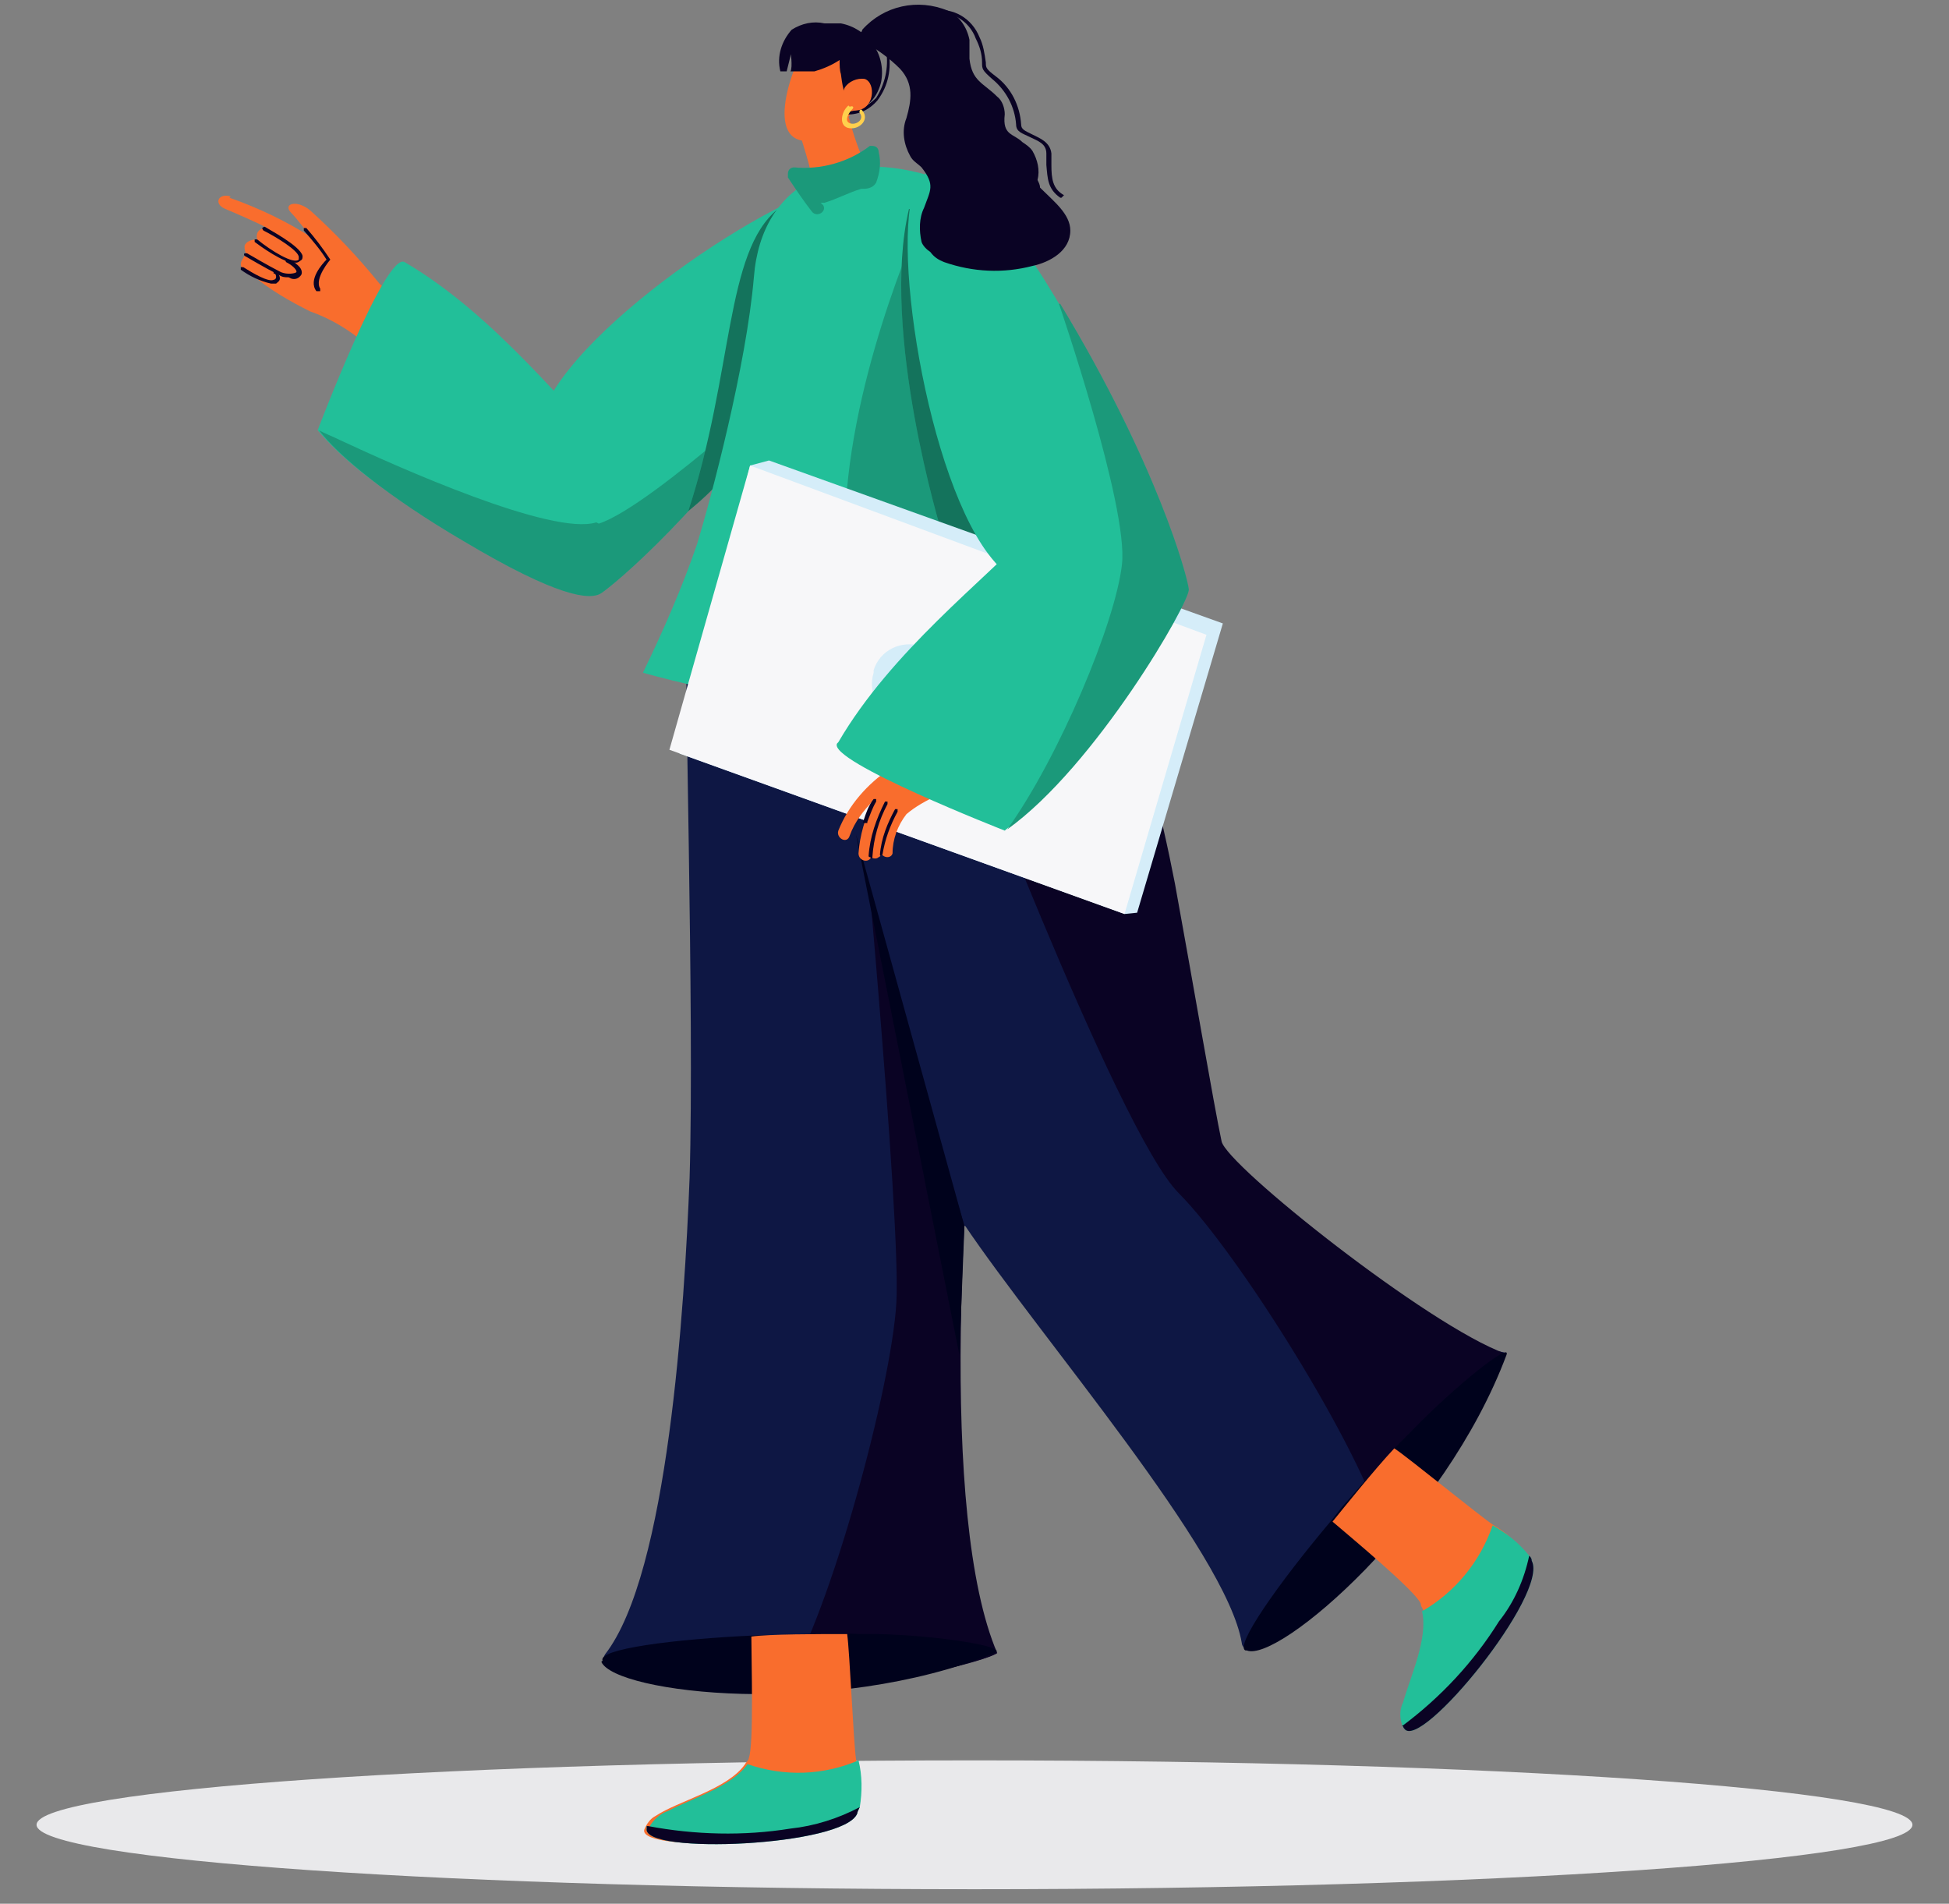 <svg width="300" height="293" viewBox="0 0 300 293" fill="none" xmlns="http://www.w3.org/2000/svg">
<rect x="0" y="0" width="300" height="293" fill="#808080" stroke="none"/>
<g clip-path="url(#clip0_441_2258)">
<path d="M5.627 280.85C5.627 286.294 70.246 290.766 150 290.766C229.754 290.766 294.373 286.294 294.373 280.85C294.373 275.406 229.754 270.934 150 270.934C70.246 270.934 5.627 275.406 5.627 280.85Z" fill="#E9E9EB"/>
<path d="M35.317 30.429C39.78 31.985 44.243 34.123 48.124 36.651C47.154 35.679 45.796 33.735 44.825 32.763C43.467 31.401 45.602 30.624 47.736 32.374C51.617 35.873 55.11 39.567 58.409 43.65C62.484 47.539 64.23 48.122 69.47 51.427C71.604 52.788 63.26 57.066 61.514 57.26C59.379 57.649 59.379 56.094 58.021 54.538C55.11 51.622 51.617 49.289 47.736 47.928C44.631 46.372 41.526 44.622 38.81 42.289C36.287 41.123 37.063 40.345 37.645 39.373C37.645 39.373 37.645 39.373 38.034 39.178C37.645 38.79 37.645 38.401 37.645 37.818C37.84 37.234 38.616 36.845 39.586 36.845C39.392 36.068 39.586 35.096 41.138 35.096C40.168 34.512 35.705 32.568 34.735 32.179C32.794 31.401 33.571 29.652 35.511 30.235L35.317 30.429Z" fill="#F96D2D"/>
<path d="M45.602 40.539C43.661 40.539 39.974 37.818 39.198 37.234V36.845H39.586C41.721 38.595 45.214 40.734 45.99 39.956C45.99 39.956 45.99 39.956 45.99 39.567C45.99 38.595 42.497 36.456 40.556 35.484C40.556 35.484 40.362 35.29 40.362 35.096C40.362 35.096 40.556 34.901 40.75 34.901C41.333 35.29 46.184 37.818 46.572 39.373C46.572 39.762 46.572 39.956 46.184 40.151C45.99 40.345 45.602 40.539 45.214 40.345L45.602 40.539Z" fill="#0A0324"/>
<path d="M44.437 42.678C43.855 42.678 43.467 42.678 42.885 42.289C40.944 41.317 37.646 39.373 37.646 39.373C37.646 39.373 37.452 39.178 37.646 38.984H38.034C38.034 38.984 41.333 40.928 43.273 41.901C44.243 42.289 45.407 42.095 45.602 41.901C45.796 41.706 45.214 40.928 44.049 40.345C44.049 40.345 43.855 40.151 44.049 39.956C44.049 39.956 44.243 39.762 44.437 39.956C46.572 40.928 46.572 41.901 46.378 42.289C45.99 42.873 45.407 43.067 44.825 42.873L44.437 42.678Z" fill="#0A0324"/>
<path d="M41.721 43.65C39.974 43.261 38.422 42.484 37.063 41.512V41.123H37.452C39.004 42.095 41.333 43.456 42.109 43.067C42.303 43.067 42.497 42.873 42.497 42.678C42.497 42.484 42.497 42.095 42.109 42.095V41.706H42.497C42.885 42.095 43.079 42.484 43.079 42.873C43.079 43.261 42.691 43.456 42.497 43.65C42.303 43.65 42.109 43.65 41.915 43.65H41.721Z" fill="#0A0324"/>
<path d="M48.9 44.817C48.9 44.817 48.9 44.817 48.706 44.817C47.348 43.067 49.677 40.539 50.259 39.956C49.288 38.401 48.124 37.04 46.766 35.484V35.096H47.154C48.512 36.651 49.677 38.206 50.841 39.956C50.841 39.956 48.318 42.873 49.288 44.428V44.817C49.288 44.817 49.288 44.817 49.094 44.817H48.9Z" fill="#0A0324"/>
<path d="M134.088 28.485C129.237 23.819 95.472 44.428 85.576 59.593C75.679 74.758 87.516 93.423 92.367 91.285C97.219 89.146 143.984 38.012 134.088 28.485Z" fill="#22BF99"/>
<path d="M62.29 40.345C76.261 48.511 87.322 63.093 94.696 70.092C102.07 77.092 94.308 91.479 91.009 91.285C87.71 91.09 59.767 79.23 48.9 66.204C48.9 66.204 59.379 38.595 62.29 40.345Z" fill="#22BF99"/>
<path d="M91.785 80.397C84.993 82.535 61.126 71.842 52.393 67.759C51.229 67.176 49.677 66.593 49.094 66.204C52.005 70.092 59.767 76.508 71.41 83.313C85.77 91.868 90.815 92.451 92.561 91.285C94.308 90.118 108.085 79.036 124.58 55.316C124.58 55.316 100.517 77.869 92.173 80.591L91.785 80.397Z" fill="#22BF99"/>
<path d="M91.785 80.397C84.993 82.535 61.126 71.842 52.393 67.759C51.229 67.176 49.677 66.593 49.094 66.204C52.005 70.092 59.767 76.508 71.41 83.313C85.77 91.868 90.815 92.451 92.561 91.285C94.308 90.118 108.085 79.036 124.58 55.316C124.58 55.316 100.517 77.869 92.173 80.591L91.785 80.397Z" fill="black" fill-opacity="0.2"/>
<path d="M119.728 32.179L115.847 67.565C113.131 71.842 109.832 75.536 105.951 78.647C112.937 57.26 111.578 38.79 119.728 32.179Z" fill="#22BF99"/>
<path d="M119.728 32.179L115.847 67.565C113.131 71.842 109.832 75.536 105.951 78.647C112.937 57.26 111.578 38.79 119.728 32.179Z" fill="black" fill-opacity="0.4"/>
<path d="M105.757 98.284C105.175 98.284 106.921 156.417 106.145 181.304C105.369 201.135 102.846 242.159 93.144 254.603C92.755 255.186 92.755 256.158 93.532 256.158C102.458 258.102 111.578 259.074 120.699 259.269C140.686 259.269 153.687 254.797 153.299 254.408C140.298 234.382 147.865 179.36 152.135 147.085C153.687 138.141 154.269 129.003 154.269 119.865C153.105 94.979 129.625 103.145 105.563 98.284H105.757Z" fill="#0E1744"/>
<path d="M152.329 147.085C147.865 179.165 144.567 233.604 153.493 254.408C153.493 254.797 140.88 259.463 120.893 259.269C127.878 247.992 137.193 213.579 137.969 200.552C138.745 187.526 131.953 115.977 131.953 115.977L152.329 129.781L152.717 147.085H152.329Z" fill="#0A0324"/>
<path d="M92.755 255.575C91.979 253.825 103.428 252.269 116.624 251.686H118.758C123.415 251.492 128.072 251.297 132.536 251.492H135.058C144.179 251.686 155.433 253.436 153.105 254.408C128.072 264.518 94.696 260.63 92.561 255.769L92.755 255.575Z" fill="#00021C"/>
<path d="M148.448 188.692C162.225 188.109 175.614 184.804 188.034 178.776C184.153 163.806 182.794 146.502 180.272 134.642C178.719 125.698 176.391 116.949 173.286 108.394C163.972 85.257 152.717 99.645 128.461 103.145C125.938 115.588 148.059 187.137 148.448 188.692Z" fill="#0E1744"/>
<path d="M181.63 170.805C172.898 181.887 160.673 181.498 148.448 188.498C160.091 205.802 188.81 238.854 191.138 252.853C191.138 253.436 191.915 254.214 192.497 253.825C199.871 248.575 206.856 242.548 213.066 235.743C226.649 220.967 232.083 208.329 231.501 208.135C217.335 205.802 198.512 188.887 181.436 170.611L181.63 170.805Z" fill="#0E1744"/>
<path d="M231.695 208.329C219.858 204.052 188.81 179.36 188.034 175.666C186.869 170.222 183.376 149.807 180.854 136.003C178.719 124.92 175.809 113.838 172.122 103.145L146.313 106.255C146.313 106.255 171.928 174.11 181.436 183.637C190.556 192.775 209.573 223.106 213.066 235.938C226.649 221.161 232.083 208.524 231.501 208.329H231.695Z" fill="#0A0324"/>
<path d="M191.721 254.019C189.974 253.436 196.572 243.909 205.11 233.799L206.468 232.049C209.573 228.549 212.678 224.855 215.783 221.745L217.529 219.995C223.933 213.384 232.665 206.385 231.889 208.524C222.38 233.993 196.766 255.964 191.915 254.019H191.721Z" fill="#00021C"/>
<path d="M179.107 107.422C179.107 107.422 161.449 33.151 143.984 27.319C129.625 22.652 117.206 27.707 116.041 42.678C114.877 56.288 109.444 76.703 107.309 83.702C104.981 90.507 102.07 97.118 98.965 103.534C98.965 103.534 145.537 117.143 179.301 107.422H179.107Z" fill="#22BF99"/>
<path d="M122.445 18.569C122.445 18.569 124.774 25.569 124.968 27.319C125.356 28.485 126.132 29.457 127.102 30.041C130.401 27.707 132.924 28.291 134.088 27.319C132.73 24.596 131.565 21.486 130.789 18.569C130.013 14.681 122.445 18.569 122.445 18.569Z" fill="#F96D2D"/>
<path d="M133.7 12.153C133.7 12.153 130.401 22.263 123.803 21.68C117.206 21.097 123.221 7.098 124.386 6.904C125.55 6.709 131.953 6.126 133.7 12.153Z" fill="#F96D2D"/>
<path d="M126.908 3.599C125.162 3.21 123.415 3.599 121.863 4.571C120.31 6.321 119.534 8.654 120.116 10.987H121.087C121.281 10.209 121.475 9.431 121.669 8.654C121.669 7.487 122.057 10.403 121.669 10.987C122.833 10.987 124.191 10.987 125.356 10.987C126.714 10.598 128.072 10.015 129.237 9.237C129.237 10.015 129.237 10.792 129.431 11.376C129.625 12.737 129.819 14.875 130.983 15.847C133.312 17.792 135.252 14.486 135.64 12.542C136.417 8.265 133.506 4.376 129.431 3.599C128.461 3.599 127.684 3.599 126.714 3.599H126.908Z" fill="#0A0324"/>
<path d="M130.013 17.597V17.208C131.759 17.208 133.506 16.431 134.864 15.07C136.223 12.931 136.805 10.403 136.417 7.876H136.805C137.193 10.598 136.805 13.125 135.058 15.459C133.7 17.014 131.953 17.792 129.819 17.597H130.013Z" fill="#0A0324"/>
<path d="M130.013 13.514C130.595 12.542 131.953 11.959 133.118 12.153C134.864 12.737 134.67 17.014 131.565 17.014C128.461 17.014 130.013 13.514 130.013 13.514Z" fill="#F96D2D"/>
<path d="M130.789 16.431C131.177 16.236 131.565 16.431 131.177 16.82C130.789 17.208 129.819 18.569 130.789 18.958C131.759 19.347 133.118 18.375 132.342 17.403C132.147 17.014 132.536 16.625 132.73 17.014C133.894 18.375 132.342 19.93 130.789 19.736C129.043 19.541 129.431 17.208 130.595 16.236L130.789 16.431Z" fill="#FFD04D"/>
<path d="M142.432 32.179C142.432 32.179 131.565 55.51 130.207 77.48C128.849 99.451 108.474 106.061 108.474 106.061C108.474 106.061 145.731 116.56 178.913 107.422C178.913 107.422 162.419 45.595 142.432 32.179Z" fill="#22BF99"/>
<path d="M142.432 32.179C142.432 32.179 131.565 55.51 130.207 77.48C128.849 99.451 108.474 106.061 108.474 106.061C108.474 106.061 145.731 116.56 178.913 107.422C178.913 107.422 162.419 45.595 142.432 32.179Z" fill="black" fill-opacity="0.2"/>
<path d="M131.759 128.42L148.448 188.692L147.671 208.524L131.759 128.42Z" fill="#00021C"/>
<path d="M135.252 23.43C135.252 22.847 134.864 22.458 134.282 22.458H133.894C130.595 24.985 126.326 26.152 122.251 25.763C121.669 25.763 121.281 26.152 121.281 26.735C121.281 26.735 121.281 27.124 121.281 27.319C122.445 29.068 123.609 30.818 124.968 32.568C125.744 33.54 127.296 32.568 126.714 31.596L126.326 31.207H126.908C128.849 30.624 130.595 29.652 132.536 29.068C133.312 29.068 134.282 29.068 134.864 28.096C135.446 26.541 135.64 24.985 135.252 23.43Z" fill="#22BF99"/>
<path d="M135.252 23.43C135.252 22.847 134.864 22.458 134.282 22.458H133.894C130.595 24.985 126.326 26.152 122.251 25.763C121.669 25.763 121.281 26.152 121.281 26.735C121.281 26.735 121.281 27.124 121.281 27.319C122.445 29.068 123.609 30.818 124.968 32.568C125.744 33.54 127.296 32.568 126.714 31.596L126.326 31.207H126.908C128.849 30.624 130.595 29.652 132.536 29.068C133.312 29.068 134.282 29.068 134.864 28.096C135.446 26.541 135.64 24.985 135.252 23.43Z" fill="black" fill-opacity="0.2"/>
<path d="M140.104 32.179C140.104 32.179 150.97 77.286 156.016 84.285C161.061 91.285 127.102 95.562 127.102 95.562L144.955 81.952C144.955 81.952 135.446 51.038 139.909 32.179H140.104Z" fill="#22BF99"/>
<path d="M140.104 32.179C140.104 32.179 150.97 77.286 156.016 84.285C161.061 91.285 127.102 95.562 127.102 95.562L144.955 81.952C144.955 81.952 135.446 51.038 139.909 32.179H140.104Z" fill="black" fill-opacity="0.4"/>
<path d="M104.593 115.977L173.092 140.669L175.032 140.474L188.228 95.951L118.37 70.87L115.459 71.648L104.593 115.977Z" fill="#D5EDF9"/>
<path d="M103.04 115.394L173.092 140.669L185.705 97.701L115.459 71.648L103.04 115.394Z" fill="#F7F7F9"/>
<path d="M134.476 103.145C135.446 100.034 138.745 98.478 141.85 99.451C144.955 100.423 146.507 103.728 145.537 106.839C144.567 109.755 141.462 111.505 138.357 110.727C135.252 109.755 133.506 106.644 134.476 103.534V103.145Z" fill="#D5EDF9"/>
<path d="M163.195 30.429C161.255 29.068 161.255 27.513 161.061 25.374C161.061 24.791 161.061 24.208 161.061 23.624C161.061 22.069 159.702 21.68 158.538 21.097C157.374 20.514 156.404 20.319 156.404 19.153C156.21 16.431 154.851 13.903 152.717 12.153C151.164 10.792 151.164 10.598 151.164 9.626C151.164 8.265 150.776 7.098 150.194 5.932C149.224 3.21 146.313 1.46 143.596 2.043V1.654C146.701 1.071 149.612 2.821 150.776 5.737C151.358 6.904 151.552 8.265 151.746 9.626C151.746 10.403 151.746 10.598 153.299 11.764C155.627 13.514 156.986 16.236 157.18 19.153C157.18 19.93 157.762 20.125 158.926 20.708C160.091 21.291 161.643 21.875 161.837 23.624C161.837 24.208 161.837 24.791 161.837 25.374C161.837 27.513 162.031 29.068 163.777 30.041L163.389 30.429H163.195Z" fill="#0A0324"/>
<path d="M133.894 131.725C134.088 132.114 134.864 132.309 135.252 131.92C135.446 131.92 135.64 131.531 135.64 131.336C136.028 132.114 137.193 132.114 137.387 131.336C137.387 129.198 138.163 127.059 139.521 125.309C140.88 124.143 142.626 123.171 144.373 122.393C145.731 121.81 146.895 120.837 148.06 120.06C152.329 116.56 156.404 112.672 160.285 108.589C160.673 108.2 160.673 107.616 160.285 107.228C160.285 107.228 160.285 107.228 160.091 107.228L151.746 103.922C151.358 103.922 150.97 103.922 150.582 104.117C150.582 104.117 150.388 104.311 150.194 104.506C146.895 109.95 142.238 114.81 136.999 118.31C133.506 120.643 130.595 123.948 129.043 127.837C128.655 129.003 130.401 129.975 130.789 128.614C131.565 126.476 132.924 124.726 134.476 123.171C133.118 125.892 132.342 128.614 132.147 131.336C132.147 132.503 133.7 132.892 134.088 131.92L133.894 131.725Z" fill="#F96D2D"/>
<path d="M132.924 126.67C132.924 126.67 132.73 126.67 132.924 126.281C133.312 125.115 133.7 123.948 134.476 122.976C134.476 122.976 134.67 122.976 134.864 122.976C134.864 122.976 134.864 123.171 134.864 123.365C134.282 124.337 133.894 125.504 133.506 126.476C133.506 126.476 133.506 126.476 133.506 126.67H132.924Z" fill="#0A0324"/>
<path d="M133.894 131.92C133.894 131.92 133.7 131.92 133.7 131.725C133.894 128.809 134.864 126.087 136.223 123.365C136.223 123.365 136.417 123.365 136.611 123.365C136.611 123.365 136.611 123.559 136.611 123.754C135.252 126.281 134.476 129.003 134.282 131.92C134.282 131.92 134.282 131.92 134.282 132.114L133.894 131.92Z" fill="#0A0324"/>
<path d="M135.64 131.725C135.64 131.725 135.446 131.725 135.446 131.531C135.64 129.003 136.611 126.67 137.775 124.532C137.775 124.532 137.969 124.532 138.163 124.532C138.163 124.532 138.163 124.726 138.163 124.92C136.999 127.059 136.223 129.198 135.834 131.531C135.834 131.531 135.834 131.531 135.64 131.531V131.725Z" fill="#0A0324"/>
<path d="M142.432 26.93C136.223 29.457 141.268 68.731 151.164 83.897C161.061 99.062 182.794 95.951 182.794 90.507C182.794 85.063 155.239 21.486 142.432 26.735V26.93Z" fill="#22BF99"/>
<path d="M129.043 114.227C137.193 100.228 151.746 89.146 158.538 81.758C165.33 74.37 179.884 82.147 179.69 85.646C179.496 89.146 167.659 116.949 154.657 127.837C154.657 127.837 127.296 117.143 128.849 114.421L129.043 114.227Z" fill="#22BF99"/>
<path d="M163.001 46.761C163.001 46.761 173.674 77.869 172.704 86.813C171.734 95.757 163.001 116.56 155.045 127.642C168.629 117.921 183.182 92.646 182.988 90.701C182.794 88.757 178.137 71.453 163.195 46.761H163.001Z" fill="#22BF99"/>
<path d="M163.001 46.761C163.001 46.761 173.674 77.869 172.704 86.813C171.734 95.757 163.001 116.56 155.045 127.642C168.629 117.921 183.182 92.646 182.988 90.701C182.794 88.757 178.137 71.453 163.195 46.761H163.001Z" fill="black" fill-opacity="0.2"/>
<path d="M160.091 28.874C160.091 28.485 159.896 28.096 159.702 27.707C160.091 26.152 159.702 24.596 158.926 23.236C158.538 22.652 157.956 22.263 157.374 21.875C156.015 20.514 154.269 20.902 154.657 17.597C154.657 16.625 154.269 15.459 153.493 14.875C151.358 12.737 149.612 12.542 149.224 9.042C149.224 8.07 149.224 7.098 149.224 6.126C148.836 4.182 147.671 2.432 145.925 1.654C141.268 -0.29 136.028 0.877 132.73 4.571C132.73 4.571 132.73 4.765 132.536 4.96C132.147 5.348 132.536 5.932 132.73 6.321C134.864 7.487 136.805 8.848 138.551 10.598C140.686 12.931 140.298 15.459 139.521 18.18C138.745 20.125 139.133 22.263 140.103 24.013C140.492 24.791 141.268 25.18 141.85 25.763C143.984 28.485 143.208 29.263 142.238 31.985C141.462 33.54 141.462 35.484 141.85 37.234C142.044 37.818 142.626 38.401 143.208 38.79C143.79 39.567 144.373 39.956 145.343 40.345C149.806 41.901 154.463 42.095 158.926 40.928C161.643 40.345 164.748 38.595 164.748 35.484C164.748 32.957 162.225 31.013 160.285 29.068L160.091 28.874Z" fill="#0A0324"/>
<path d="M131.177 278.322C132.147 275.989 132.342 273.267 131.759 270.74C131.371 268.018 130.789 254.214 130.401 251.492C125.938 251.492 118.37 251.492 115.653 251.881C115.653 255.575 116.041 268.601 115.265 270.545C115.265 270.934 114.877 271.129 114.683 271.518C111.966 275.406 104.398 277.156 100.906 279.489C100.129 279.878 99.547 280.656 99.159 281.628C98.383 285.322 129.043 283.961 130.983 278.517L131.177 278.322Z" fill="#F96D2D"/>
<path d="M99.547 281.044C99.547 281.044 99.547 281.239 99.547 281.433C98.771 285.516 130.013 284.155 131.953 279.1C131.953 278.906 132.147 278.517 132.342 278.128C132.73 275.795 132.73 273.267 132.147 270.934C126.714 273.267 120.699 273.462 115.071 271.518C112.549 275.017 106.533 276.767 102.846 278.711C101.682 279.1 100.517 280.072 99.935 281.239L99.547 281.044Z" fill="#22BF99"/>
<path d="M99.547 281.044C99.547 281.044 99.547 281.239 99.547 281.433C98.771 285.516 130.013 284.155 131.953 279.1C131.953 278.906 132.148 278.517 132.342 278.128C129.043 279.878 125.356 281.044 121.669 281.433C114.489 282.6 106.921 282.405 99.741 281.044H99.547Z" fill="#0A0324"/>
<path d="M235.188 240.215C234.023 237.882 232.083 235.938 229.948 234.771C227.62 233.216 216.947 224.466 214.618 222.911C211.514 226.216 206.856 232.049 205.11 234.188C207.827 236.521 217.917 244.881 218.693 246.825C218.693 247.214 218.887 247.409 219.082 247.798C220.052 252.464 216.365 259.269 215.977 263.352C215.783 264.324 215.977 265.102 216.365 265.879C218.693 268.99 237.904 245.27 235.382 240.021L235.188 240.215Z" fill="#F96D2D"/>
<path d="M215.977 265.685C215.977 265.685 215.977 265.879 216.171 266.074C218.693 269.573 238.486 245.27 235.77 240.215C235.77 239.826 235.576 239.632 235.382 239.437C233.829 237.493 231.889 235.938 229.754 234.771C227.814 240.409 223.933 245.076 218.887 247.992C219.858 252.075 217.141 257.908 215.977 261.991C215.395 263.157 215.395 264.518 215.977 265.879V265.685Z" fill="#22BF99"/>
<path d="M215.977 265.685C215.977 265.685 215.977 265.879 216.171 266.074C218.693 269.573 238.486 245.27 235.77 240.215C235.77 239.826 235.576 239.632 235.382 239.437C234.605 243.131 233.053 246.631 230.724 249.547C226.843 255.769 221.798 261.213 215.783 265.685H215.977Z" fill="#0A0324"/>
</g>
<defs>
<clipPath id="clip0_441_2258">
<rect width="300" height="292.42" fill="white"/>
</clipPath>
</defs>
</svg>
